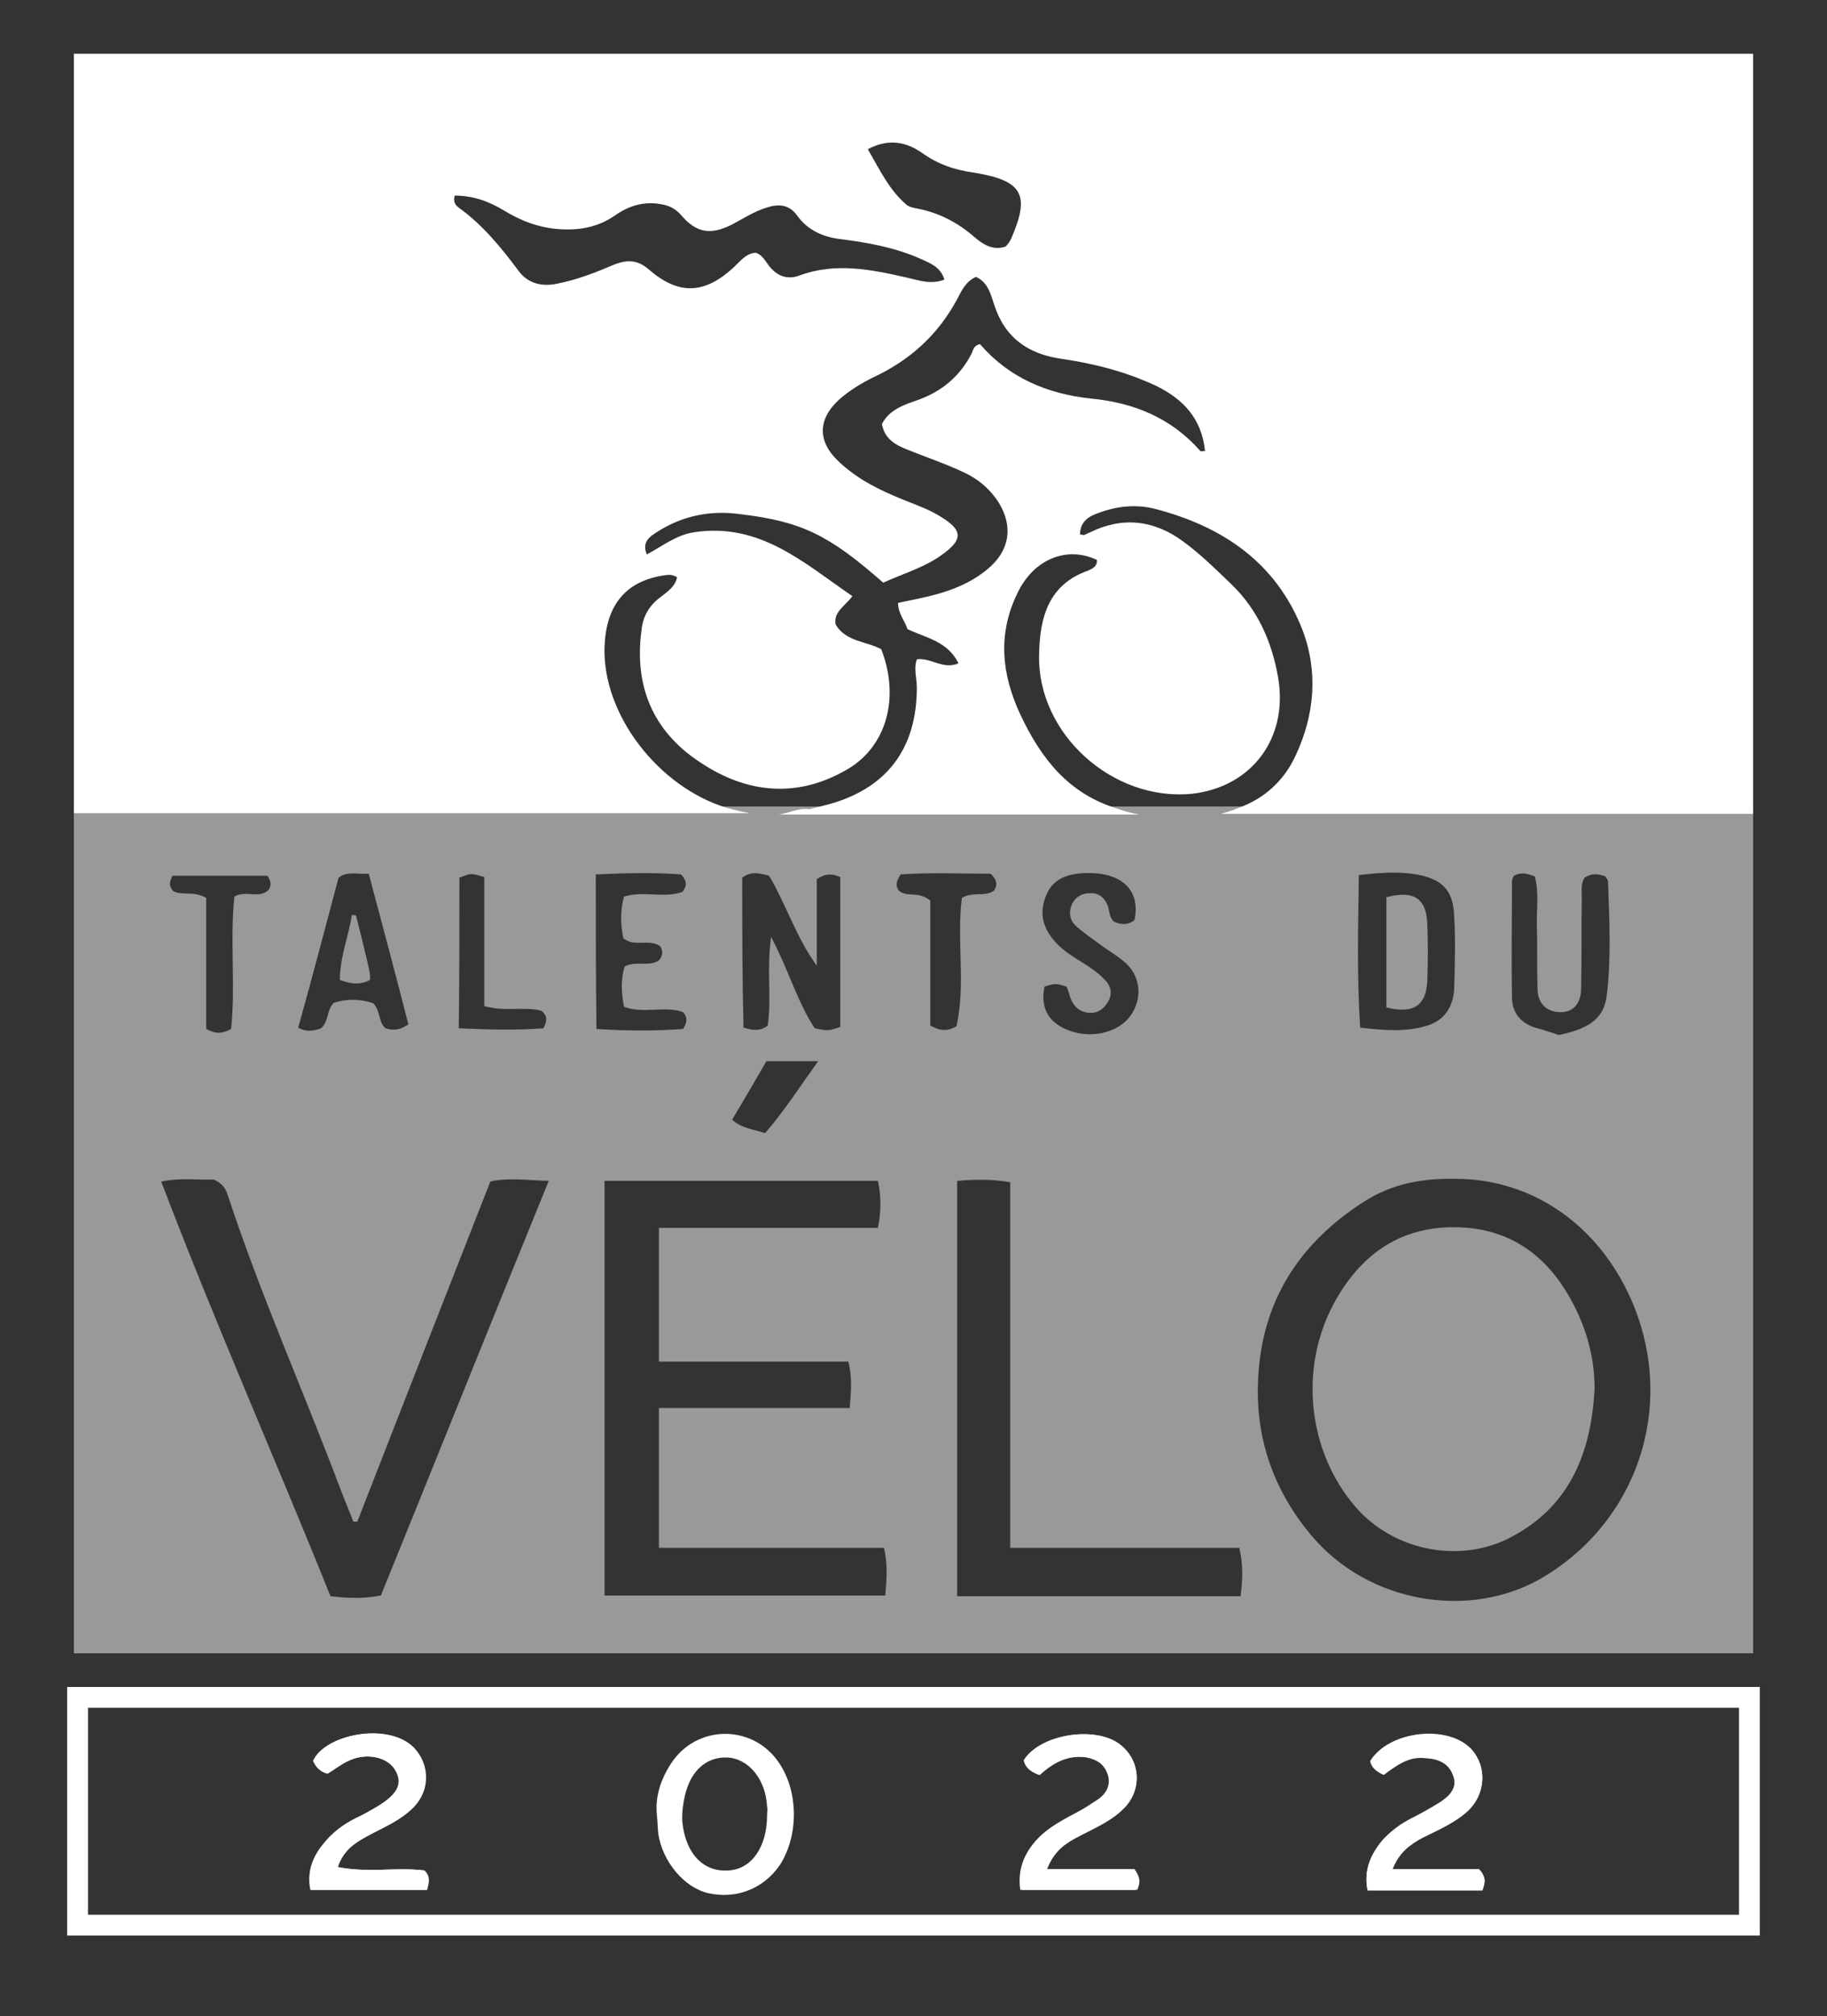 <?xml version="1.0" encoding="utf-8"?>
<svg version="1.1" xmlns="http://www.w3.org/2000/svg" xmlns:xlink="http://www.w3.org/1999/xlink" x="0px" y="0px"
	 viewBox="0 0 272 300" style="enable-background:new 0 0 272 300;" xml:space="preserve">
<rect x="0" y="0" width="272" height="300" fill="#333333" stroke="none"/>
<title>Logo Lauréat des Talents du vélo 2022</title>
<style type="text/css">
	.st0{fill:#FFFFFF;}
	.st1{opacity:0.5;}
</style>
<g>
	<path class="st0" d="M11,8v113h100.6c-1.1-0.2-2.3-0.5-3.4-0.8C98,117.1,89.7,106.3,90,96.3c0.2-6.1,3-9.6,8.3-10.6
		c0.8-0.1,1.6-0.4,2.5,0.2c-0.3,1.4-1.4,2.1-2.4,2.9c-1.7,1.2-2.7,2.9-2.9,5c-1.1,8.3,1.7,15,8.7,19.6c7,4.7,14.5,5.4,21.9,1.1
		c5.9-3.4,7.9-10.7,5.1-17.9c-2.2-1.2-5.3-1.1-6.8-3.7c-0.3-1.9,1.3-2.6,2.5-4.2c-7.3-5-13.8-11-23.6-9.5c-2.6,0.4-4.6,2-7,3.3
		c-0.8-1.9,0.5-2.7,1.6-3.4c3.8-2.4,7.9-3.2,12.3-2.6c9.2,1.1,13.2,3.1,21.3,10.2c3-1.4,6.4-2.3,9.2-4.5c2.6-2,2.5-3.3-0.3-5.1
		c-1.8-1.2-3.8-1.9-5.8-2.7c-3.5-1.4-6.8-3-9.6-5.6c-3.4-3.1-3.3-6.5,0.1-9.5c1.4-1.2,3-2.2,4.8-3.1c5.4-2.5,9.6-6.2,12.5-11.5
		c0.7-1.3,1.3-2.8,2.9-3.5c1.8,0.8,2.2,2.6,2.7,4.1c1.6,5,5.1,7.4,10.1,8.1c4.8,0.7,9.5,1.9,14,4c4.1,2,6.8,4.9,7.3,9.7
		c-0.4,0-0.6,0.1-0.7,0c-4.3-4.9-9.9-7.2-16.3-7.8c-6.5-0.7-12.2-3.1-16.5-8.1c-0.9,0.2-1,0.8-1.2,1.3c-1.7,3.4-4.4,5.7-8,7
		c-2,0.7-4.3,1.4-5.4,3.6c0.4,2.2,2,3.1,3.8,3.8c2.7,1.1,5.4,2,8,3.2c2.3,1,4.2,2.5,5.6,4.7c2.2,3.6,1.6,7.2-1.7,9.9
		c-3,2.5-6.6,3.6-10.4,4.4c-1,0.2-1.9,0.4-2.9,0.6c0,1.6,1,2.6,1.4,3.9c2.7,1.3,6,1.8,7.6,5.1c-2.3,1-4.1-0.9-6.2-0.6
		c-0.5,1.4,0,2.8,0,4.2c0,9.2-4.6,15.2-13.6,17.5c-0.8,0.2-1.6,0.4-2.4,0.6c-1.3-0.2-2.4,0.3-3.6,0.6c-0.4,0.1-0.7,0.2-1.1,0.2h53.8
		c-1.1-0.2-2.2-0.5-3.3-0.9c-7.2-2.2-11.3-7.4-14.4-14c-2.8-6-3.4-12-0.4-18.1c2.4-5,7.3-7,11.8-4.9c0.1,1-0.7,1.3-1.3,1.6
		c-6,2.1-7.2,7.1-7.3,12.5c-0.3,11.8,11,21.9,22.8,20.7c8.8-1,14.3-8.2,12.8-17.2c-0.9-5.3-3-10.1-6.9-13.9
		c-2.3-2.2-4.6-4.5-7.2-6.4c-4.3-3.2-9-3.8-13.9-1.4c-0.3,0.1-0.6,0.3-0.9,0.4c-0.1,0-0.3,0-0.6-0.1c0-1.9,1.3-2.7,2.8-3.2
		c2.7-1,5.5-1.3,8.3-0.6c10.1,2.6,18.1,8,22,18c2.4,6.3,1.8,12.7-1,18.7c-1.7,3.7-4.6,6.4-8.5,7.8c-0.9,0.4-1.7,0.6-2.6,0.9H261V8
		H11z M135,41.3c-5.3-1.2-10.6-2.3-16-0.3c-1.9,0.7-3.5,0-4.7-1.7c-0.5-0.7-0.9-1.4-1.8-1.7c-1.5,0.1-2.4,1.4-3.4,2.3
		c-4.3,3.9-8.1,4-12.5,0.2c-1.6-1.4-3.1-1.5-5-0.8c-2.8,1.2-5.6,2.3-8.6,2.9c-2.3,0.5-4.4,0-5.8-1.9c-2.6-3.5-5.4-6.9-8.9-9.4
		c-0.4-0.3-0.9-0.8-0.6-1.8c2.6,0,5,0.8,7.3,2.2c2.6,1.6,5.3,2.6,8.3,2.8c3,0.2,5.7-0.3,8.2-2c2.1-1.5,4.4-2.2,7-1.7
		c1.2,0.2,2.1,0.7,2.9,1.6c2.3,2.7,4.4,3,7.6,1.4c1.7-0.9,3.2-1.9,5.1-2.5c1.8-0.6,3.4-0.5,4.6,1.2c1.6,2.2,3.9,3.2,6.6,3.5
		c3.9,0.5,7.8,1.2,11.5,2.8c1.5,0.7,3.2,1.2,3.8,3.2C138.6,42.4,136.8,41.7,135,41.3z M150.5,35.6c-0.2,0.4-0.5,0.8-0.8,1.1
		c-1.9,0.6-3.3-0.3-4.6-1.4c-2.5-2.2-5.4-3.7-8.7-4.3c-0.5-0.1-1-0.2-1.4-0.5c-2.6-2.2-4-5.2-5.8-8.3c3.2-1.7,5.8-1,8,0.5
		c2.5,1.8,5,2.6,7.9,3C152.3,26.9,153.4,29,150.5,35.6z"/>
	<path class="st0" d="M63.5,281.2c-5.8,0-11.4,0-17.3,0c-0.5-2.5,0.2-4.7,1.8-6.7c1.4-1.8,3.1-3.1,5.2-4.1c0.9-0.4,1.7-0.9,2.6-1.4
		c3.3-1.9,4.2-3.5,3.1-5.5c-1.1-2.1-4.4-2.8-7.1-1.5c-1.1,0.5-2.1,1.3-3.1,1.9c-1.1-0.3-1.7-1-2.1-1.9c1.7-3.9,11.1-5.8,14.9-2
		c2.4,2.5,2.5,6.3,0,8.9c-1.9,2-4.5,3-6.9,4.3c-1.8,1-3.6,2-4.4,4.6c4.5,0.9,8.8,0,12.8,0.5C64,279.3,63.8,280.1,63.5,281.2z"/>
	<path class="st0" d="M154.8,264.1c-1.3-0.6-2.1-1.2-2.3-2.2c2.5-3.9,10.3-5,13.9-2.6c3.3,2.2,3.8,6.7,1.1,9.6c-1.9,2-4.3,3-6.6,4.2
		c-2,1-3.9,2.1-5,5c4.7,0,9,0,13,0c0.9,1.3,0.9,2,0.4,3.1c-5.5,0-11.1,0-17.1,0c-0.4-2.7,0.4-5.1,2.2-7.2c1.8-2.1,4.3-3.3,6.7-4.6
		c0.9-0.5,1.9-1.1,2.7-1.7c1.2-0.9,1.8-2.1,1.4-3.7c-0.5-1.5-1.6-2.2-3.1-2.5C159,261,156.8,262.3,154.8,264.1z"/>
	<path class="st0" d="M206,264.1c-1.1-0.5-1.8-1.1-2-2c2.8-4.5,11.6-5.5,15.1-1.7c2.3,2.5,2.1,6.6-0.6,9.1c-2,1.8-4.4,2.8-6.8,4
		c-1.8,1-3.4,2.1-4.4,4.7c4.7,0,9,0,12.9,0c1.1,1.2,0.9,2,0.5,3.1c-5.6,0-11.3,0-17.1,0c-0.6-3,0.5-5.4,2.3-7.4
		c1.2-1.4,2.7-2.4,4.3-3.2c1.4-0.7,2.8-1.5,4.1-2.3c1.5-0.9,2.7-2.1,2.1-4c-0.6-2-2.2-2.7-4.2-2.8
		C209.7,261.3,207.9,262.7,206,264.1z"/>
	<g>
		<path class="st0" d="M50.3,277.8c0.9-2.6,2.6-3.6,4.4-4.6c2.4-1.3,4.9-2.3,6.9-4.3c2.5-2.6,2.4-6.4,0-8.9c-3.8-3.8-13.2-2-14.9,2
			c0.4,0.9,1,1.6,2.1,1.9c1-0.6,2-1.4,3.1-1.9c2.7-1.3,5.9-0.6,7.1,1.5c1.1,2,0.1,3.6-3.1,5.5c-0.9,0.5-1.7,1-2.6,1.4
			c-2,1-3.8,2.4-5.2,4.1c-1.6,2-2.3,4.2-1.8,6.7c5.9,0,11.5,0,17.3,0c0.3-1.2,0.5-2-0.4-2.9C59.1,277.8,54.8,278.7,50.3,277.8z"/>
		<path class="st0" d="M155.8,278.1c1.1-2.9,3-3.9,5-5c2.3-1.2,4.8-2.3,6.6-4.2c2.8-2.9,2.3-7.4-1.1-9.6c-3.6-2.4-11.4-1.3-13.9,2.6
			c0.2,1,0.9,1.7,2.3,2.2c2-1.8,4.3-3.1,7.1-2.6c1.5,0.3,2.6,1,3.1,2.5c0.5,1.5-0.1,2.8-1.4,3.7c-0.9,0.6-1.8,1.2-2.7,1.7
			c-2.4,1.3-4.9,2.5-6.7,4.6c-1.8,2.1-2.6,4.4-2.2,7.2c6,0,11.6,0,17.1,0c0.6-1,0.6-1.8-0.4-3.1
			C164.9,278.1,160.5,278.1,155.8,278.1z"/>
		<path class="st0" d="M220.2,278.1c-3.9,0-8.3,0-12.9,0c0.9-2.6,2.6-3.7,4.4-4.7c2.3-1.2,4.8-2.2,6.8-4c2.7-2.5,2.9-6.5,0.6-9.1
			c-3.5-3.8-12.3-2.8-15.1,1.7c0.3,0.9,0.9,1.5,2,2c1.9-1.3,3.7-2.8,6.2-2.6c2,0.1,3.6,0.8,4.2,2.8c0.6,1.9-0.7,3.1-2.1,4
			c-1.3,0.8-2.7,1.6-4.1,2.3c-1.6,0.8-3.1,1.9-4.3,3.2c-1.8,2.1-2.9,4.5-2.3,7.4c5.9,0,11.5,0,17.1,0
			C221.1,280.1,221.3,279.3,220.2,278.1z"/>
		<path class="st0" d="M99.9,262.4c-1.5,2.3-2.4,4.9-2.1,7.7c0.1,0.9,0.1,1.8,0.2,2.7c0.6,4.2,3.9,8.1,7.5,8.9
			c4.2,0.9,8.2-0.7,10.6-4.2c2.9-4.5,2.8-11.3-0.4-15.6C111.7,256.5,103.6,256.7,99.9,262.4z M114.2,270.1c0,4.7-2.3,8-5.7,8.2
			c-3.7,0.3-6.4-2.4-6.9-7.1c-0.1-1,0-2.1,0.2-3.2c0.7-4.2,3.1-6.6,6.4-6.5c3.2,0.1,5.8,3.2,6,7.3
			C114.3,269.2,114.2,269.7,114.2,270.1z"/>
	</g>
</g>
<g>
	<path class="st0" d="M258.9,254.1v30.8H13.1v-30.8H258.9 M262,251H10v37h252V251L262,251z"/>
</g>
<g class="st1">
	<path class="st0" d="M212.5,145.7c0.1-2.7,0.1-5.4,0-8.1c-0.1-3.9-2-5.2-6.1-4.1c0,5.5,0,11,0,16.4
		C210.5,150.9,212.4,149.6,212.5,145.7z"/>
	<path class="st0" d="M55.1,145.8c0-0.5,0-0.9-0.1-1.3c-0.6-2.8-1.3-5.5-2-8.3c-0.2,0-0.4,0-0.6-0.1c-0.5,3.2-1.8,6.3-1.8,9.7
		C52.2,146.4,53.6,146.6,55.1,145.8z"/>
	<path class="st0" d="M11,120v126h250V120H11z M225.1,131.1c0-0.3,0.2-0.6,0.3-0.8c1.1-0.6,2-0.3,3.1,0.1c0.6,2.3,0.3,4.5,0.3,6.7
		c0.1,3.3,0,6.6,0.1,9.9c0,2.1,1.1,3.5,3.3,3.6c1.9,0.1,3.2-1.2,3.2-3.6c0.1-4.4,0-8.9,0.1-13.3c0-1.1-0.2-2.1,0.4-3.1
		c1-0.7,2-0.6,3.1-0.2c0.1,0.2,0.4,0.5,0.4,0.8c0.2,5.7,0.5,11.4-0.2,17c-0.5,3.9-3.5,5-7.1,5.8c-0.9-0.3-2.1-0.7-3.2-1
		c-2.4-0.6-3.8-2.3-3.8-4.6C225,142.6,225.1,136.8,225.1,131.1z M202.3,130.2c3.5-0.4,6.5-0.6,9.5,0.1c3.2,0.8,4.6,2.5,4.7,6.1
		c0.2,3.5,0.1,7.1,0,10.6c-0.1,2.7-1.4,4.8-4,5.6c-3.2,1-6.5,0.7-10,0.3C202,145.4,202.2,138,202.3,130.2z M155.6,133.6
		c0.9-2.6,2.9-3.7,6.5-3.7c5.1,0,7.7,2.7,6.8,7c-1,0.8-2.1,0.7-3.1,0.2c-0.7-0.7-0.6-1.6-0.9-2.4c-0.5-1.2-1.4-1.9-2.7-1.8
		c-1.2,0-2.1,0.6-2.6,1.6c-0.5,1.2-0.4,2.3,0.5,3.2c1.1,1,2.3,1.8,3.5,2.7c1.3,1,2.8,1.8,4,2.9c2.2,2,2.5,5.2,0.8,7.7
		c-1.9,2.8-6.3,3.7-9.8,2.1c-2.7-1.2-3.7-3.4-3.1-6.3c1.6-0.5,1.6-0.5,3.3,0c0.2,0.5,0.4,1.2,0.6,1.8c0.6,1.4,1.6,2.1,3,2.1
		c1.3,0,2.1-0.8,2.7-1.9c0.6-1.3,0.1-2.4-0.9-3.3c-1.8-1.8-4.1-2.7-6-4.3C155.5,138.9,154.6,136.4,155.6,133.6z M110.5,130.6
		c1.3-1,2.5-0.7,4-0.3c2.5,4.2,4,9.1,7.1,13.4c0-4.4,0-8.8,0-12.9c1.4-0.9,2.3-0.8,3.5-0.3c0,7.4,0,14.8,0,22.3
		c-1.8,0.6-1.8,0.6-3.8,0.2c-2.6-3.9-3.9-8.7-6.5-13.6c-0.7,4.9,0.1,9.1-0.5,13.2c-1.2,0.9-2.3,0.7-3.6,0.3
		C110.5,145.4,110.5,138,110.5,130.6z M114.1,157.9c2.5,0,4.8,0,7.7,0c-2.8,3.9-5.1,7.5-7.9,10.7c-1.8-0.6-3.5-0.7-4.9-2
		C110.8,163.6,112.4,160.8,114.1,157.9z M68.4,130.6c1.7-0.7,1.7-0.7,3.7-0.1c0,6.3,0,12.7,0,19.2c3.2,0.9,6,0,8.5,0.7
		c0.9,0.7,0.9,1.4,0.3,2.6c-4,0.3-8.2,0.2-12.6,0C68.4,145.4,68.4,138,68.4,130.6z M50.4,130.6c1.2-1,2.6-0.5,4.5-0.6
		c2,7.5,4,15,5.9,22.4c-1.4,1-2.4,0.9-3.4,0.6c-1.1-0.9-0.7-2.5-1.8-3.7c-1.9-0.7-4-0.7-5.9-0.1c-1.1,1.1-0.7,2.7-1.9,3.8
		c-1.1,0.4-2.2,0.6-3.4-0.1C46.5,145.4,48.4,138.1,50.4,130.6z M25.7,130.3c4.7,0,9.5,0,14.1,0c0.6,0.8,0.6,1.5,0.2,2.1
		c-1.4,1.4-3.4,0-5.1,1c-0.7,6.5,0.2,13.2-0.5,19.7c-1.3,0.7-2.2,0.8-3.7,0c0-6.4,0-13.1,0-19.5c-1.9-1.1-3.6-0.3-4.9-1
		C25.1,131.8,25.2,131.2,25.7,130.3z M56.7,237.4c-2.6,0.5-4.9,0.4-7.5,0.1C41,217.1,32,196.8,24,175.8c3-0.6,5.5-0.2,7.8-0.3
		c1.2,0.5,1.8,1.3,2.1,2.3c4.9,14.9,11.3,29.2,16.8,43.8c0.6,1.6,1.3,3.2,1.9,4.8c0.2,0,0.4,0,0.6,0c6.5-16.7,13.1-33.5,19.8-50.6
		c2.5-0.6,5.3-0.2,8.7-0.1C73.2,196.5,65,217,56.7,237.4z M88.7,130.1c4.5-0.2,8.7-0.3,12.7,0c0.9,1,0.9,1.7,0.2,2.6
		c-2.7,1-5.8-0.2-8.7,0.7c-0.6,2.1-0.5,4.2-0.1,6.2c1.7,1.4,3.9,0,5.5,1.2c0.5,0.8,0.3,1.5-0.2,2.1c-1.5,1-3.4,0-5.1,0.9
		c-0.6,1.9-0.5,3.9-0.1,6c2.9,1.1,6.1-0.2,8.8,0.8c0.7,0.8,0.6,1.5,0,2.5c-4.1,0.3-8.4,0.3-12.9,0C88.7,145.4,88.7,138,88.7,130.1z
		 M131.8,237.4c-14,0-27.8,0-41.8,0c0-20.5,0-41,0-61.7c13.7,0,27.2,0,40.7,0c0.5,2.3,0.5,4.5,0,7c-10.8,0-21.6,0-32.6,0
		c0,6.7,0,13,0,19.9c9.5,0,18.7,0,28.2,0c0.6,2.3,0.4,4.4,0.2,6.9c-9.5,0-18.9,0-28.4,0c0,7.1,0,13.8,0,20.8c11.2,0,22.3,0,33.5,0
		C132.2,232.8,132,235,131.8,237.4z M138.5,152.6c0-6.1,0-12.6,0-18.6c-1.8-1.5-3.5-0.4-4.7-1.5c-0.5-0.7-0.4-1.4,0.3-2.4
		c4.4-0.3,9.1-0.1,13.4-0.1c1,1,1,1.7,0.5,2.5c-1.3,1-3.1,0.1-4.8,1.1c-0.8,6.4,0.6,12.9-0.8,19.1C141,153.5,140,153.4,138.5,152.6z
		 M184.7,237.5c-14.1,0-28,0-42.2,0c0-20.6,0-41.1,0-61.8c2.5-0.2,5-0.3,7.9,0.2c0,18.1,0,36.1,0,54.4c11.6,0,22.7,0,34.1,0
		C185.1,232.8,185,235,184.7,237.5z M229.7,234.7c-10.8,6.4-26.1,3.9-34.6-6.4c-5.9-7.1-8.5-15.3-7.7-24.5
		c0.9-10.9,6.4-19,15.5-24.9c4.3-2.8,8.9-3.6,13.8-3.5c11.6,0,21.7,7.1,26.5,18.8C249.4,209.4,243.8,226.3,229.7,234.7z"/>
	<path class="st0" d="M216.7,182.6c-8.4-0.1-14.3,4.2-18.2,11.5c-5.1,9.6-3.8,21.9,3.3,30.1c5.5,6.4,15.2,8.5,22.8,4.7
		c9.1-4.6,12.3-12.7,12.8-22.3c0-4-0.9-7.7-2.5-11.2C231.3,187.6,225.5,182.7,216.7,182.6z"/>
</g>
</svg>
